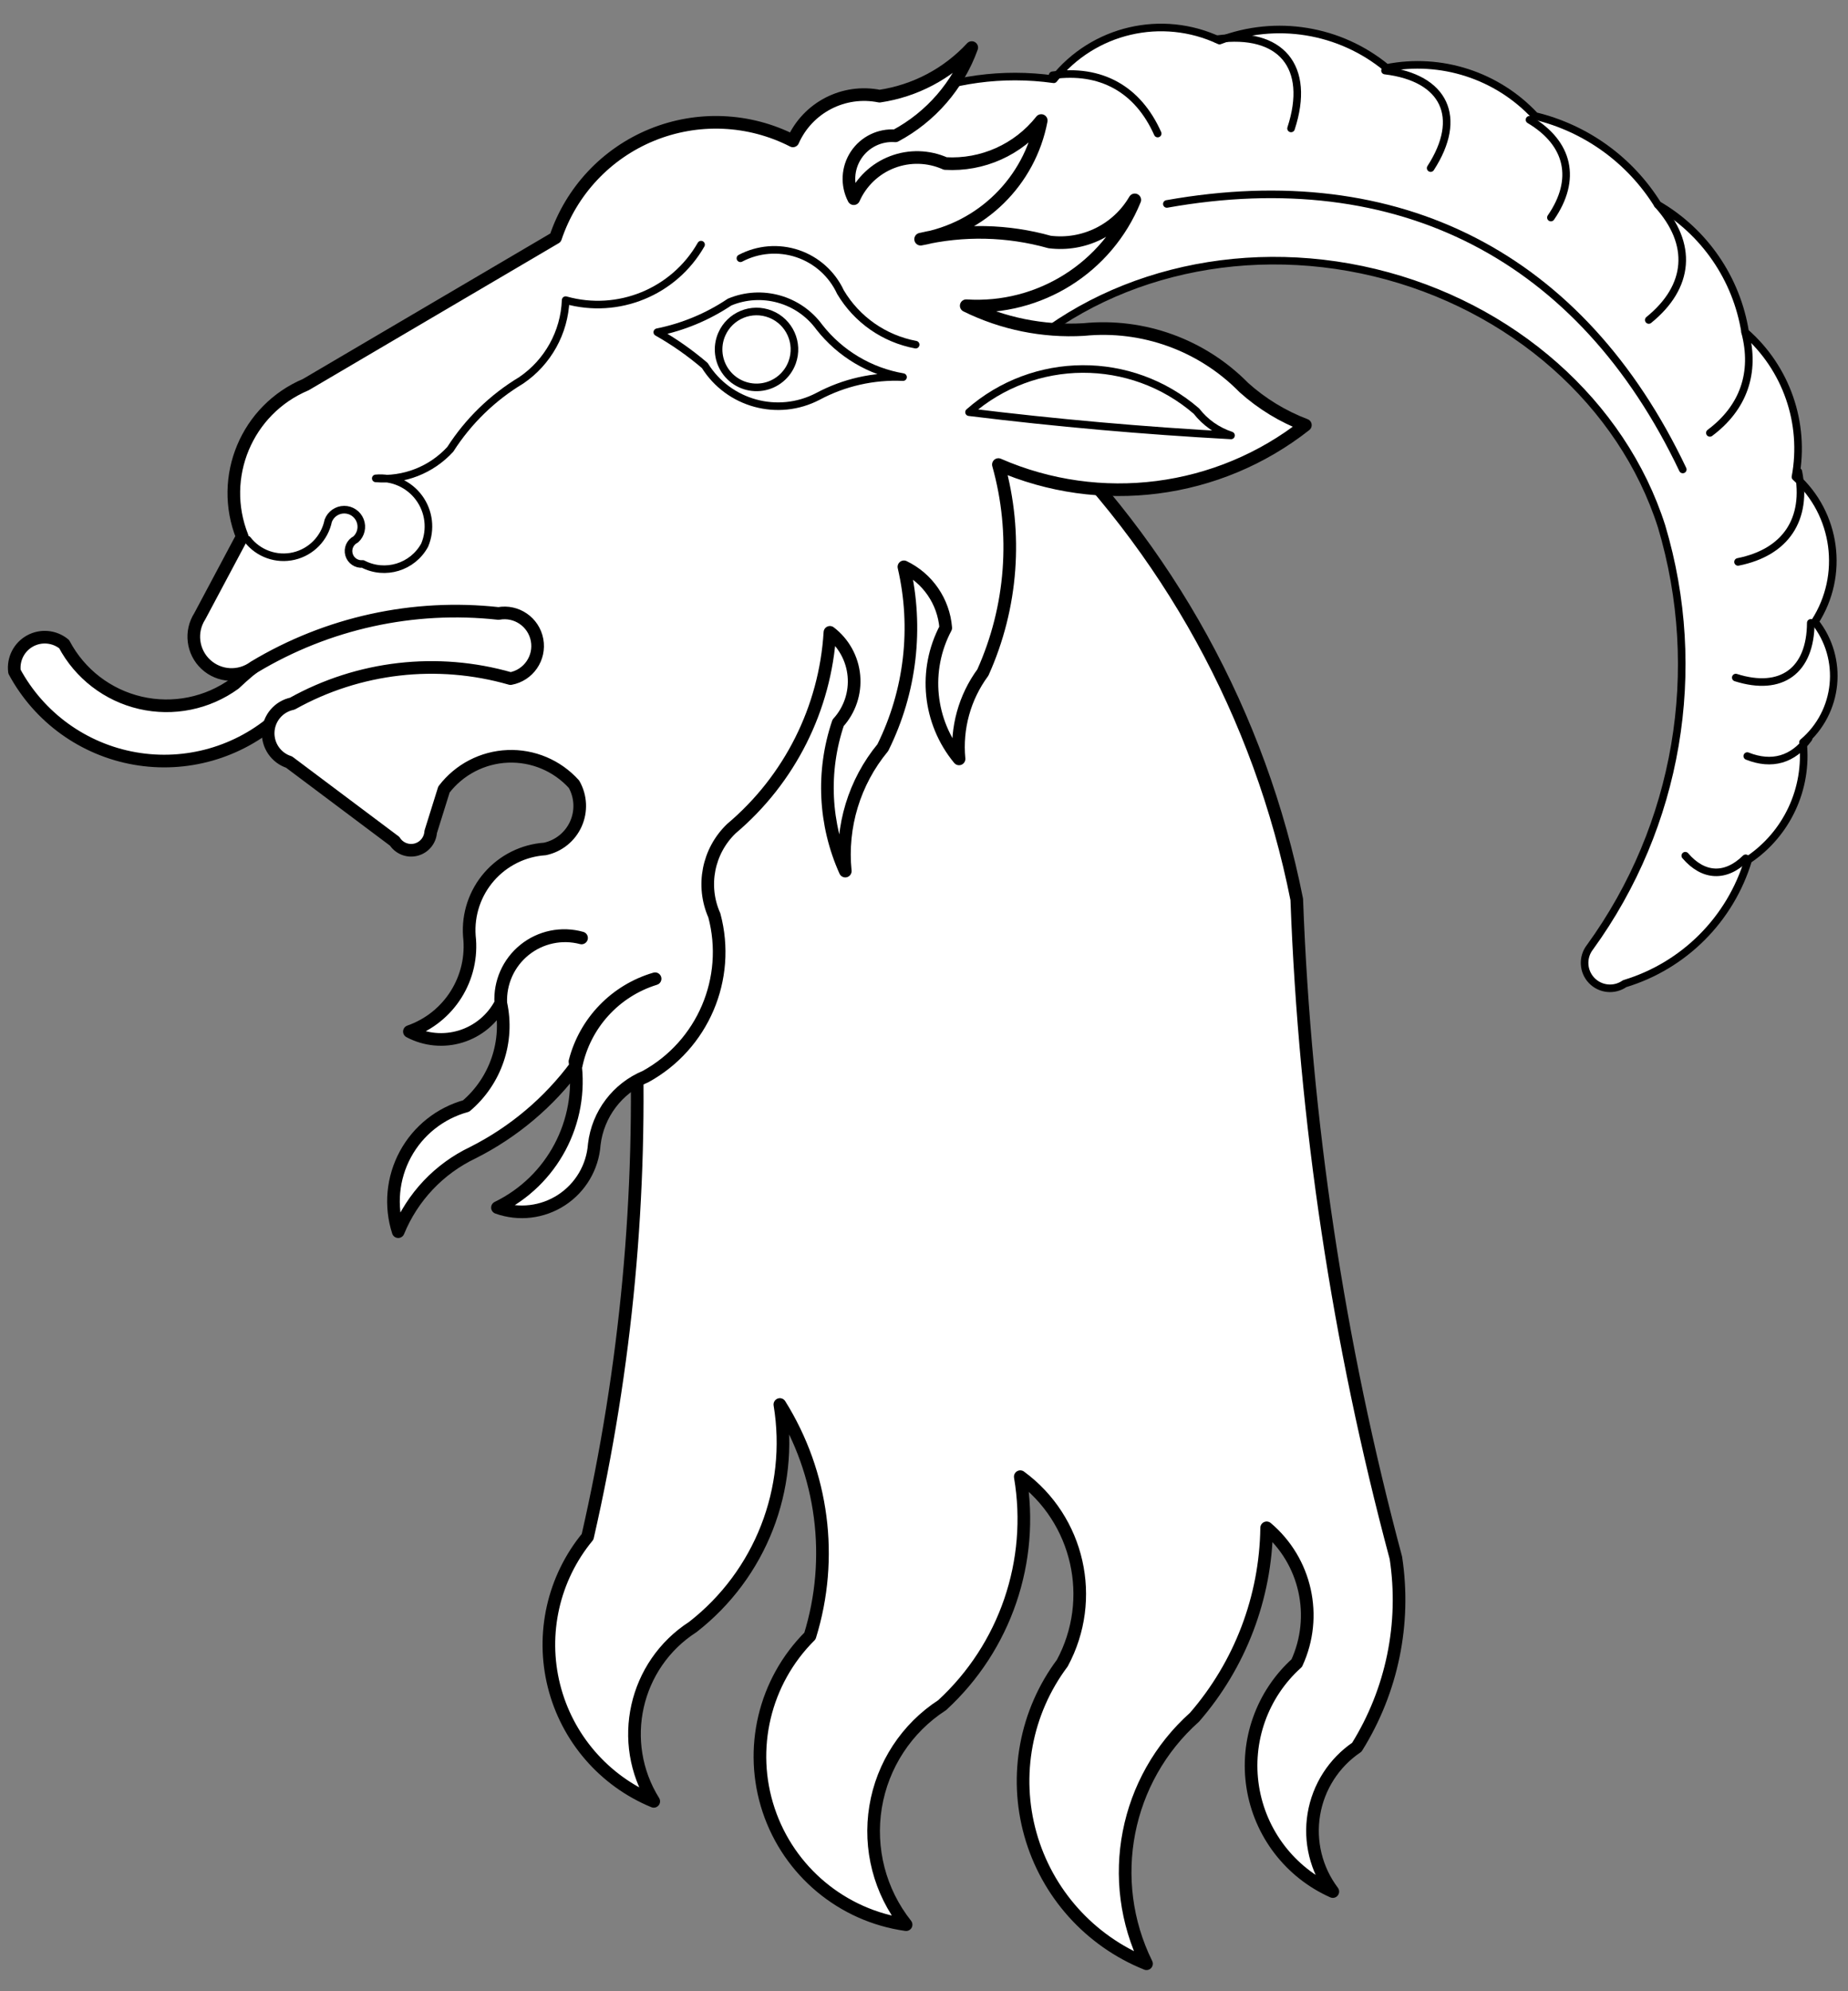 <?xml version="1.0" encoding="UTF-8" standalone="no"?>
<!DOCTYPE svg PUBLIC "-//W3C//DTD SVG 1.1//EN" "http://www.w3.org/Graphics/SVG/1.1/DTD/svg11.dtd">
<svg xmlns:dc="http://purl.org/dc/elements/1.1/" version="1.1" xmlns:xl="http://www.w3.org/1999/xlink" xmlns="http://www.w3.org/2000/svg" viewBox="36 81 292.5 315" width="292.5" height="315">
  <rect x="36" y="81" width="292.5" height="315" fill="#808080" stroke="none"/>
  <defs>
    <clipPath id="artboard_clip_path">
      <path d="M 36 81 L 328.5 81 L 328.5 347.538 L 216 396 L 36 396 Z"/>
    </clipPath>
  </defs>
  <g id="Goat_s_Head_Erased_(3)" stroke="none" stroke-opacity="1" stroke-dasharray="none" fill="none" fill-opacity="1">
    <title>Goat&apos;s Head Erased (3)</title>
    <g id="Goat_s_Head_Erased_(3)_Art" clip-path="url(#artboard_clip_path)">
      <title>Art</title>
      <g id="Group_73">
        <g id="Graphic_93">
          <title>path18</title>
          <path d="M 199.397 147.196 C 220.857 167.638 235.474 194.212 241.249 223.282 C 242.554 258.479 247.818 293.418 256.939 327.438 C 258.525 337.843 256.332 348.473 250.757 357.4 C 247.133 359.853 244.675 363.685 243.956 368.002 C 243.238 372.319 244.323 376.741 246.957 380.235 C 240.208 377.23 235.439 371.012 234.286 363.714 C 233.133 356.416 235.754 349.031 241.249 344.092 C 244.654 336.699 242.705 327.943 236.485 322.693 C 236.337 333.715 232.292 344.329 225.068 352.655 C 214.057 362.468 210.948 378.423 217.468 391.652 C 208.49 388.046 201.697 380.472 199.087 371.156 C 196.476 361.839 198.344 351.838 204.142 344.092 C 209.592 333.979 206.753 321.395 197.488 314.603 C 199.76 327.967 195.106 341.573 185.125 350.746 C 179.5 354.387 175.674 360.233 174.587 366.845 C 173.5 373.457 175.253 380.22 179.416 385.471 C 169.313 384.05 160.884 377.031 157.659 367.35 C 154.434 357.67 156.967 346.999 164.199 339.801 C 168.012 327.484 166.273 314.117 159.436 303.185 C 161.64 316.557 156.352 330.063 145.655 338.383 C 136.407 344.344 133.654 356.625 139.474 365.963 C 131.605 362.721 125.743 355.935 123.677 347.68 C 121.612 339.424 123.587 330.677 129.002 324.111 C 135.139 297.302 137.701 269.798 136.619 242.317 C 131.644 199.566 158.133 159.43 199.397 147.196 Z" fill="#FFFFFF"/>
          <path d="M 199.397 147.196 C 220.857 167.638 235.474 194.212 241.249 223.282 C 242.554 258.479 247.818 293.418 256.939 327.438 C 258.525 337.843 256.332 348.473 250.757 357.4 C 247.133 359.853 244.675 363.685 243.956 368.002 C 243.238 372.319 244.323 376.741 246.957 380.235 C 240.208 377.23 235.439 371.012 234.286 363.714 C 233.133 356.416 235.754 349.031 241.249 344.092 C 244.654 336.699 242.705 327.943 236.485 322.693 C 236.337 333.715 232.292 344.329 225.068 352.655 C 214.057 362.468 210.948 378.423 217.468 391.652 C 208.49 388.046 201.697 380.472 199.087 371.156 C 196.476 361.839 198.344 351.838 204.142 344.092 C 209.592 333.979 206.753 321.395 197.488 314.603 C 199.76 327.967 195.106 341.573 185.125 350.746 C 179.5 354.387 175.674 360.233 174.587 366.845 C 173.5 373.457 175.253 380.22 179.416 385.471 C 169.313 384.05 160.884 377.031 157.659 367.35 C 154.434 357.67 156.967 346.999 164.199 339.801 C 168.012 327.484 166.273 314.117 159.436 303.185 C 161.64 316.557 156.352 330.063 145.655 338.383 C 136.407 344.344 133.654 356.625 139.474 365.963 C 131.605 362.721 125.743 355.935 123.677 347.68 C 121.612 339.424 123.587 330.677 129.002 324.111 C 135.139 297.302 137.701 269.798 136.619 242.317 C 131.644 199.566 158.133 159.43 199.397 147.196 Z" stroke="black" stroke-linecap="round" stroke-linejoin="round" stroke-width="2"/>
        </g>
        <g id="Graphic_92">
          <title>path34</title>
          <path d="M 194.884 139.193 C 209.294 124.68 231.838 118.897 253.584 124.134 C 275.331 129.371 292.769 144.784 298.993 164.267 C 305.792 187.019 301.598 211.64 287.649 230.857 C 286.429 232.432 286.545 234.662 287.922 236.102 C 289.299 237.541 291.522 237.757 293.149 236.609 C 302.544 233.775 309.892 226.42 312.716 217.023 C 318.835 212.921 322.172 205.761 321.376 198.438 C 327.054 193.632 327.888 185.185 323.261 179.361 C 327.995 172.004 326.691 162.298 320.182 156.452 C 321.774 147.943 318.746 139.228 312.221 133.539 C 310.872 125.082 305.794 117.681 298.39 113.379 C 294.014 106.332 287.039 101.293 278.975 99.353 C 272.984 92.915 264.088 90.037 255.462 91.745 C 248.07 85.652 237.974 84.002 229.027 87.423 C 219.921 83.127 209.056 85.661 202.79 93.542 C 186.512 91.256 170.31 98.194 160.732 111.553 C 157.933 120.787 161.007 130.796 168.507 136.866 C 176.007 142.936 186.437 143.856 194.884 139.193 Z" fill="#FFFFFF"/>
          <path d="M 194.884 139.193 C 209.294 124.68 231.838 118.897 253.584 124.134 C 275.331 129.371 292.769 144.784 298.993 164.267 C 305.792 187.019 301.598 211.64 287.649 230.857 C 286.429 232.432 286.545 234.662 287.922 236.102 C 289.299 237.541 291.522 237.757 293.149 236.609 C 302.544 233.775 309.892 226.42 312.716 217.023 C 318.835 212.921 322.172 205.761 321.376 198.438 C 327.054 193.632 327.888 185.185 323.261 179.361 C 327.995 172.004 326.691 162.298 320.182 156.452 C 321.774 147.943 318.746 139.228 312.221 133.539 C 310.872 125.082 305.794 117.681 298.39 113.379 C 294.014 106.332 287.039 101.293 278.975 99.353 C 272.984 92.915 264.088 90.037 255.462 91.745 C 248.07 85.652 237.974 84.002 229.027 87.423 C 219.921 83.127 209.056 85.661 202.79 93.542 C 186.512 91.256 170.31 98.194 160.732 111.553 C 157.933 120.787 161.007 130.796 168.507 136.866 C 176.007 142.936 186.437 143.856 194.884 139.193 Z" stroke="black" stroke-linecap="round" stroke-linejoin="round" stroke-width="1.2"/>
        </g>
        <g id="Graphic_91">
          <title>path42</title>
          <path d="M 220.687 113.263 C 257.463 106.705 286.295 121.535 302.348 155.266" stroke="black" stroke-linecap="round" stroke-linejoin="round" stroke-width="1.2"/>
        </g>
        <g id="Graphic_90">
          <title>path47</title>
          <path d="M 202.606 92.909 C 210.238 91.837 216.103 95.088 219.238 102.128" stroke="black" stroke-linecap="round" stroke-linejoin="round" stroke-width="1.2"/>
        </g>
        <g id="Graphic_89">
          <title>path52</title>
          <path d="M 228.605 87.201 C 238.776 85.834 243.544 91.567 240.347 101.318" stroke="black" stroke-linecap="round" stroke-linejoin="round" stroke-width="1.2"/>
        </g>
        <g id="Graphic_88">
          <title>path57</title>
          <path d="M 255.217 92.163 C 264.692 93.308 267.629 99.58 262.441 107.591" stroke="black" stroke-linecap="round" stroke-linejoin="round" stroke-width="1.2"/>
        </g>
        <g id="Graphic_87">
          <title>path62</title>
          <path d="M 278.089 99.946 C 284.37 103.676 285.624 109.402 281.476 115.415" stroke="black" stroke-linecap="round" stroke-linejoin="round" stroke-width="1.2"/>
        </g>
        <g id="Graphic_86">
          <title>path67</title>
          <path d="M 298.381 113.367 C 304.015 119.594 303.492 126.335 296.966 131.62" stroke="black" stroke-linecap="round" stroke-linejoin="round" stroke-width="1.2"/>
        </g>
        <g id="Graphic_85">
          <title>path72</title>
          <path d="M 312.212 133.538 C 313.902 139.953 311.956 145.517 306.638 149.481" stroke="black" stroke-linecap="round" stroke-linejoin="round" stroke-width="1.2"/>
        </g>
        <g id="Graphic_84">
          <title>path77</title>
          <path d="M 320.641 155.609 C 322.134 163.16 318.641 168.385 311.093 169.892" stroke="black" stroke-linecap="round" stroke-linejoin="round" stroke-width="1.2"/>
        </g>
        <g id="Graphic_83">
          <title>path82</title>
          <path d="M 322.607 179.534 C 322.578 187.108 317.956 190.477 310.737 188.188" stroke="black" stroke-linecap="round" stroke-linejoin="round" stroke-width="1.2"/>
        </g>
        <g id="Graphic_82">
          <title>path87</title>
          <path d="M 322.256 197.825 C 319.781 201.191 316.44 202.149 312.557 200.607" stroke="black" stroke-linecap="round" stroke-linejoin="round" stroke-width="1.2"/>
        </g>
        <g id="Graphic_81">
          <title>path92</title>
          <path d="M 312.3 216.775 C 309.154 219.875 305.616 219.725 302.745 216.369" stroke="black" stroke-linecap="round" stroke-linejoin="round" stroke-width="1.2"/>
        </g>
        <g id="Graphic_80">
          <title>path100</title>
          <path d="M 119.492 175.159 C 102.695 172.271 85.519 177.459 73.129 189.162 C 68.827 192.28 63.385 193.38 58.211 192.178 C 53.036 190.976 48.636 187.59 46.149 182.896 C 44.618 181.639 42.474 181.443 40.741 182.403 C 39.008 183.363 38.036 185.284 38.29 187.249 C 42.204 194.502 49.223 199.565 57.341 200.989 C 65.459 202.413 73.782 200.042 79.93 194.554 C 94.065 187.225 110.756 186.681 125.338 193.075 C 128.395 190.359 129.551 186.089 128.282 182.202 C 127.014 178.315 123.562 175.549 119.492 175.159 Z" fill="#FFFFFF"/>
          <path d="M 119.492 175.159 C 102.695 172.271 85.519 177.459 73.129 189.162 C 68.827 192.28 63.385 193.38 58.211 192.178 C 53.036 190.976 48.636 187.59 46.149 182.896 C 44.618 181.639 42.474 181.443 40.741 182.403 C 39.008 183.363 38.036 185.284 38.29 187.249 C 42.204 194.502 49.223 199.565 57.341 200.989 C 65.459 202.413 73.782 200.042 79.93 194.554 C 94.065 187.225 110.756 186.681 125.338 193.075 C 128.395 190.359 129.551 186.089 128.282 182.202 C 127.014 178.315 123.562 175.549 119.492 175.159 Z" stroke="black" stroke-linecap="round" stroke-linejoin="round" stroke-width="2"/>
        </g>
        <g id="Graphic_79">
          <title>path105</title>
          <path d="M 161.502 103.288 C 163.848 98.006 169.55 95.064 175.214 96.213 C 180.812 95.388 185.961 92.676 189.807 88.525 C 187.645 94.514 183.339 99.489 177.722 102.489 C 175.253 102.297 172.873 103.458 171.505 105.522 C 170.136 107.586 169.993 110.23 171.131 112.43 C 172.313 109.768 174.505 107.685 177.224 106.642 C 179.944 105.599 182.966 105.681 185.625 106.869 C 191.493 107.219 197.162 104.68 200.807 100.069 C 198.974 109.691 191.367 117.169 181.715 118.837 C 188.449 117.262 195.471 117.415 202.13 119.282 C 207.553 119.963 212.859 117.341 215.613 112.62 C 211.247 123.359 200.502 130.102 188.933 129.365 C 194.695 132.204 201.094 133.503 207.506 133.133 C 216.916 132.188 226.246 135.563 232.873 142.309 C 235.726 144.873 239.028 146.886 242.614 148.249 C 228.803 159.12 210.135 161.519 194.025 154.492 C 197.089 165.406 196.219 177.049 191.568 187.387 C 188.671 191.322 187.329 196.189 187.797 201.053 C 182.966 195.206 182.135 187.024 185.692 180.325 C 185.359 176.158 182.838 172.482 179.071 170.669 C 181.31 180.301 180.129 190.413 175.731 199.27 C 171.224 204.727 169.084 211.759 169.79 218.801 C 166.462 211.407 166.056 203.028 168.655 195.348 C 170.495 193.328 171.402 190.628 171.156 187.906 C 170.91 185.185 169.532 182.692 167.359 181.035 C 166.628 193.079 160.995 204.297 151.773 212.078 C 148.068 215.629 146.985 221.122 149.065 225.814 C 151.734 235.806 147.239 246.33 138.175 251.31 C 133.724 253.155 130.619 257.264 130.06 262.049 C 129.8 265.63 127.882 268.883 124.874 270.842 C 121.866 272.802 118.115 273.243 114.735 272.034 C 123.413 267.816 128.373 258.475 127.005 248.923 C 128.626 242.627 133.446 237.652 139.688 235.831 C 133.331 237.792 128.544 243.053 127.189 249.566 C 122.894 255.377 117.294 260.097 110.84 263.348 C 105.487 265.899 101.276 270.354 99.03 275.842 C 97.723 271.78 98.132 267.361 100.162 263.608 C 102.191 259.855 105.665 257.093 109.779 255.962 C 114.479 251.973 116.59 245.713 115.264 239.692 C 115.12 236.453 116.525 233.338 119.048 231.303 C 121.572 229.267 124.913 228.553 128.048 229.379 C 124.907 228.495 121.533 229.187 118.994 231.236 C 116.455 233.284 115.065 236.435 115.264 239.692 C 113.95 242.214 111.684 244.108 108.968 244.952 C 106.252 245.796 103.311 245.521 100.799 244.187 C 107.115 241.988 111.059 235.699 110.288 229.055 C 110.047 225.643 111.173 222.274 113.419 219.694 C 115.665 217.113 118.845 215.531 122.258 215.299 C 124.425 214.834 126.242 213.366 127.149 211.344 C 128.056 209.322 127.946 206.989 126.852 205.061 C 124.186 202.105 120.342 200.488 116.365 200.649 C 112.387 200.811 108.687 202.733 106.268 205.895 L 104.168 212.609 C 104.081 213.944 103.146 215.073 101.85 215.408 C 100.554 215.743 99.19 215.209 98.466 214.083 L 81.754 201.556 C 79.688 200.887 78.331 198.91 78.45 196.742 C 78.569 194.573 80.134 192.756 82.261 192.317 C 92.787 186.445 105.221 185.017 116.804 188.35 C 119.649 187.826 121.531 185.095 121.007 182.25 C 120.483 179.405 117.752 177.524 114.907 178.048 C 101.433 176.56 87.844 179.536 76.225 186.518 C 73.907 188.246 70.684 188.068 68.57 186.095 C 66.457 184.121 66.058 180.918 67.623 178.487 L 74.335 165.89 C 70.585 156.472 75.058 145.785 84.399 141.847 L 123.929 118.609 C 126.406 111.218 131.983 105.274 139.201 102.331 C 146.42 99.388 154.562 99.737 161.502 103.288 Z" fill="#FFFFFF"/>
          <path d="M 161.502 103.288 C 163.848 98.006 169.55 95.064 175.214 96.213 C 180.812 95.388 185.961 92.676 189.807 88.525 C 187.645 94.514 183.339 99.489 177.722 102.489 C 175.253 102.297 172.873 103.458 171.505 105.522 C 170.136 107.586 169.993 110.23 171.131 112.43 C 172.313 109.768 174.505 107.685 177.224 106.642 C 179.944 105.599 182.966 105.681 185.625 106.869 C 191.493 107.219 197.162 104.68 200.807 100.069 C 198.974 109.691 191.367 117.169 181.715 118.837 C 188.449 117.262 195.471 117.415 202.13 119.282 C 207.553 119.963 212.859 117.341 215.613 112.62 C 211.247 123.359 200.502 130.102 188.933 129.365 C 194.695 132.204 201.094 133.503 207.506 133.133 C 216.916 132.188 226.246 135.563 232.873 142.309 C 235.726 144.873 239.028 146.886 242.614 148.249 C 228.803 159.12 210.135 161.519 194.025 154.492 C 197.089 165.406 196.219 177.049 191.568 187.387 C 188.671 191.322 187.329 196.189 187.797 201.053 C 182.966 195.206 182.135 187.024 185.692 180.325 C 185.359 176.158 182.838 172.482 179.071 170.669 C 181.31 180.301 180.129 190.413 175.731 199.27 C 171.224 204.727 169.084 211.759 169.79 218.801 C 166.462 211.407 166.056 203.028 168.655 195.348 C 170.495 193.328 171.402 190.628 171.156 187.906 C 170.91 185.185 169.532 182.692 167.359 181.035 C 166.628 193.079 160.995 204.297 151.773 212.078 C 148.068 215.629 146.985 221.122 149.065 225.814 C 151.734 235.806 147.239 246.33 138.175 251.31 C 133.724 253.155 130.619 257.264 130.06 262.049 C 129.8 265.63 127.882 268.883 124.874 270.842 C 121.866 272.802 118.115 273.243 114.735 272.034 C 123.413 267.816 128.373 258.475 127.005 248.923 C 128.626 242.627 133.446 237.652 139.688 235.831 C 133.331 237.792 128.544 243.053 127.189 249.566 C 122.894 255.377 117.294 260.097 110.84 263.348 C 105.487 265.899 101.276 270.354 99.03 275.842 C 97.723 271.78 98.132 267.361 100.162 263.608 C 102.191 259.855 105.665 257.093 109.779 255.962 C 114.479 251.973 116.59 245.713 115.264 239.692 C 115.12 236.453 116.525 233.338 119.048 231.303 C 121.572 229.267 124.913 228.553 128.048 229.379 C 124.907 228.495 121.533 229.187 118.994 231.236 C 116.455 233.284 115.065 236.435 115.264 239.692 C 113.95 242.214 111.684 244.108 108.968 244.952 C 106.252 245.796 103.311 245.521 100.799 244.187 C 107.115 241.988 111.059 235.699 110.288 229.055 C 110.047 225.643 111.173 222.274 113.419 219.694 C 115.665 217.113 118.845 215.531 122.258 215.299 C 124.425 214.834 126.242 213.366 127.149 211.344 C 128.056 209.322 127.946 206.989 126.852 205.061 C 124.186 202.105 120.342 200.488 116.365 200.649 C 112.387 200.811 108.687 202.733 106.268 205.895 L 104.168 212.609 C 104.081 213.944 103.146 215.073 101.85 215.408 C 100.554 215.743 99.19 215.209 98.466 214.083 L 81.754 201.556 C 79.688 200.887 78.331 198.91 78.45 196.742 C 78.569 194.573 80.134 192.756 82.261 192.317 C 92.787 186.445 105.221 185.017 116.804 188.35 C 119.649 187.826 121.531 185.095 121.007 182.25 C 120.483 179.405 117.752 177.524 114.907 178.048 C 101.433 176.56 87.844 179.536 76.225 186.518 C 73.907 188.246 70.684 188.068 68.57 186.095 C 66.457 184.121 66.058 180.918 67.623 178.487 L 74.335 165.89 C 70.585 156.472 75.058 145.785 84.399 141.847 L 123.929 118.609 C 126.406 111.218 131.983 105.274 139.201 102.331 C 146.42 99.388 154.562 99.737 161.502 103.288 Z" stroke="black" stroke-linecap="round" stroke-linejoin="round" stroke-width="2"/>
        </g>
        <g id="Graphic_78">
          <title>path113</title>
          <path d="M 146.964 119.7 C 142.677 127.195 133.842 130.814 125.529 128.48 C 125.335 133.588 122.724 138.298 118.496 141.169 C 113.964 143.892 110.123 147.625 107.273 152.077 C 104.267 155.359 99.907 157.059 95.473 156.678 C 98.142 156.429 100.747 157.599 102.334 159.76 C 103.92 161.921 104.257 164.756 103.219 167.229 C 101.311 170.729 96.951 172.056 93.416 170.213 C 92.43 170.312 91.514 169.691 91.241 168.738 C 90.967 167.785 91.415 166.772 92.304 166.333 C 93.133 165.58 93.412 164.393 93.004 163.349 C 92.597 162.305 91.588 161.62 90.468 161.627 C 89.347 161.635 88.347 162.332 87.953 163.381 C 87.386 166.146 85.261 168.328 82.511 168.967 C 79.762 169.606 76.892 168.585 75.164 166.353" stroke="black" stroke-linecap="round" stroke-linejoin="round" stroke-width="1.2"/>
        </g>
        <g id="Graphic_77">
          <title>path118</title>
          <path d="M 189.376 146.206 C 199.645 137.16 215.016 137.087 225.37 146.036 C 226.772 147.833 228.679 149.173 230.846 149.882 C 216.985 149.128 203.154 147.902 189.376 146.206 Z" fill="#FFFFFF"/>
          <path d="M 189.376 146.206 C 199.645 137.16 215.016 137.087 225.37 146.036 C 226.772 147.833 228.679 149.173 230.846 149.882 C 216.985 149.128 203.154 147.902 189.376 146.206 Z" stroke="black" stroke-linecap="round" stroke-linejoin="round" stroke-width="1.2"/>
        </g>
        <g id="Graphic_76">
          <title>path126</title>
          <path d="M 153.191 121.857 C 155.986 120.383 159.264 120.121 162.257 121.132 C 165.251 122.144 167.698 124.34 169.026 127.207 C 171.612 131.564 175.95 134.594 180.93 135.523" stroke="black" stroke-linecap="round" stroke-linejoin="round" stroke-width="1.2"/>
        </g>
        <g id="Graphic_75">
          <title>path134</title>
          <path d="M 140.034 133.555 C 144.126 132.729 148.015 131.108 151.483 128.785 C 156.569 126.668 162.442 128.312 165.689 132.761 C 168.972 136.944 173.692 139.758 178.933 140.657 C 174.246 140.442 169.589 141.498 165.452 143.711 C 159.127 147.008 151.33 144.881 147.556 138.828 C 145.224 136.832 142.705 135.066 140.034 133.555 Z" fill="white"/>
          <path d="M 140.034 133.555 C 144.126 132.729 148.015 131.108 151.483 128.785 C 156.569 126.668 162.442 128.312 165.689 132.761 C 168.972 136.944 173.692 139.758 178.933 140.657 C 174.246 140.442 169.589 141.498 165.452 143.711 C 159.127 147.008 151.33 144.881 147.556 138.828 C 145.224 136.832 142.705 135.066 140.034 133.555 Z" stroke="black" stroke-linecap="round" stroke-linejoin="round" stroke-width="1.2"/>
        </g>
        <g id="Graphic_74">
          <title>path139</title>
          <path d="M 150.243 133.87 C 151.543 130.904 154.96 129.504 157.967 130.705 C 160.974 131.906 162.487 135.275 161.386 138.32 C 160.641 140.382 158.832 141.873 156.666 142.211 C 154.5 142.549 152.322 141.679 150.985 139.942 C 149.647 138.205 149.363 135.878 150.243 133.87 Z" fill="#FFFFFF"/>
          <path d="M 150.243 133.87 C 151.543 130.904 154.96 129.504 157.967 130.705 C 160.974 131.906 162.487 135.275 161.386 138.32 C 160.641 140.382 158.832 141.873 156.666 142.211 C 154.5 142.549 152.322 141.679 150.985 139.942 C 149.647 138.205 149.363 135.878 150.243 133.87 Z" stroke="black" stroke-linecap="round" stroke-linejoin="round" stroke-width="1.2"/>
        </g>
      </g>
    </g>
  </g>
</svg>
